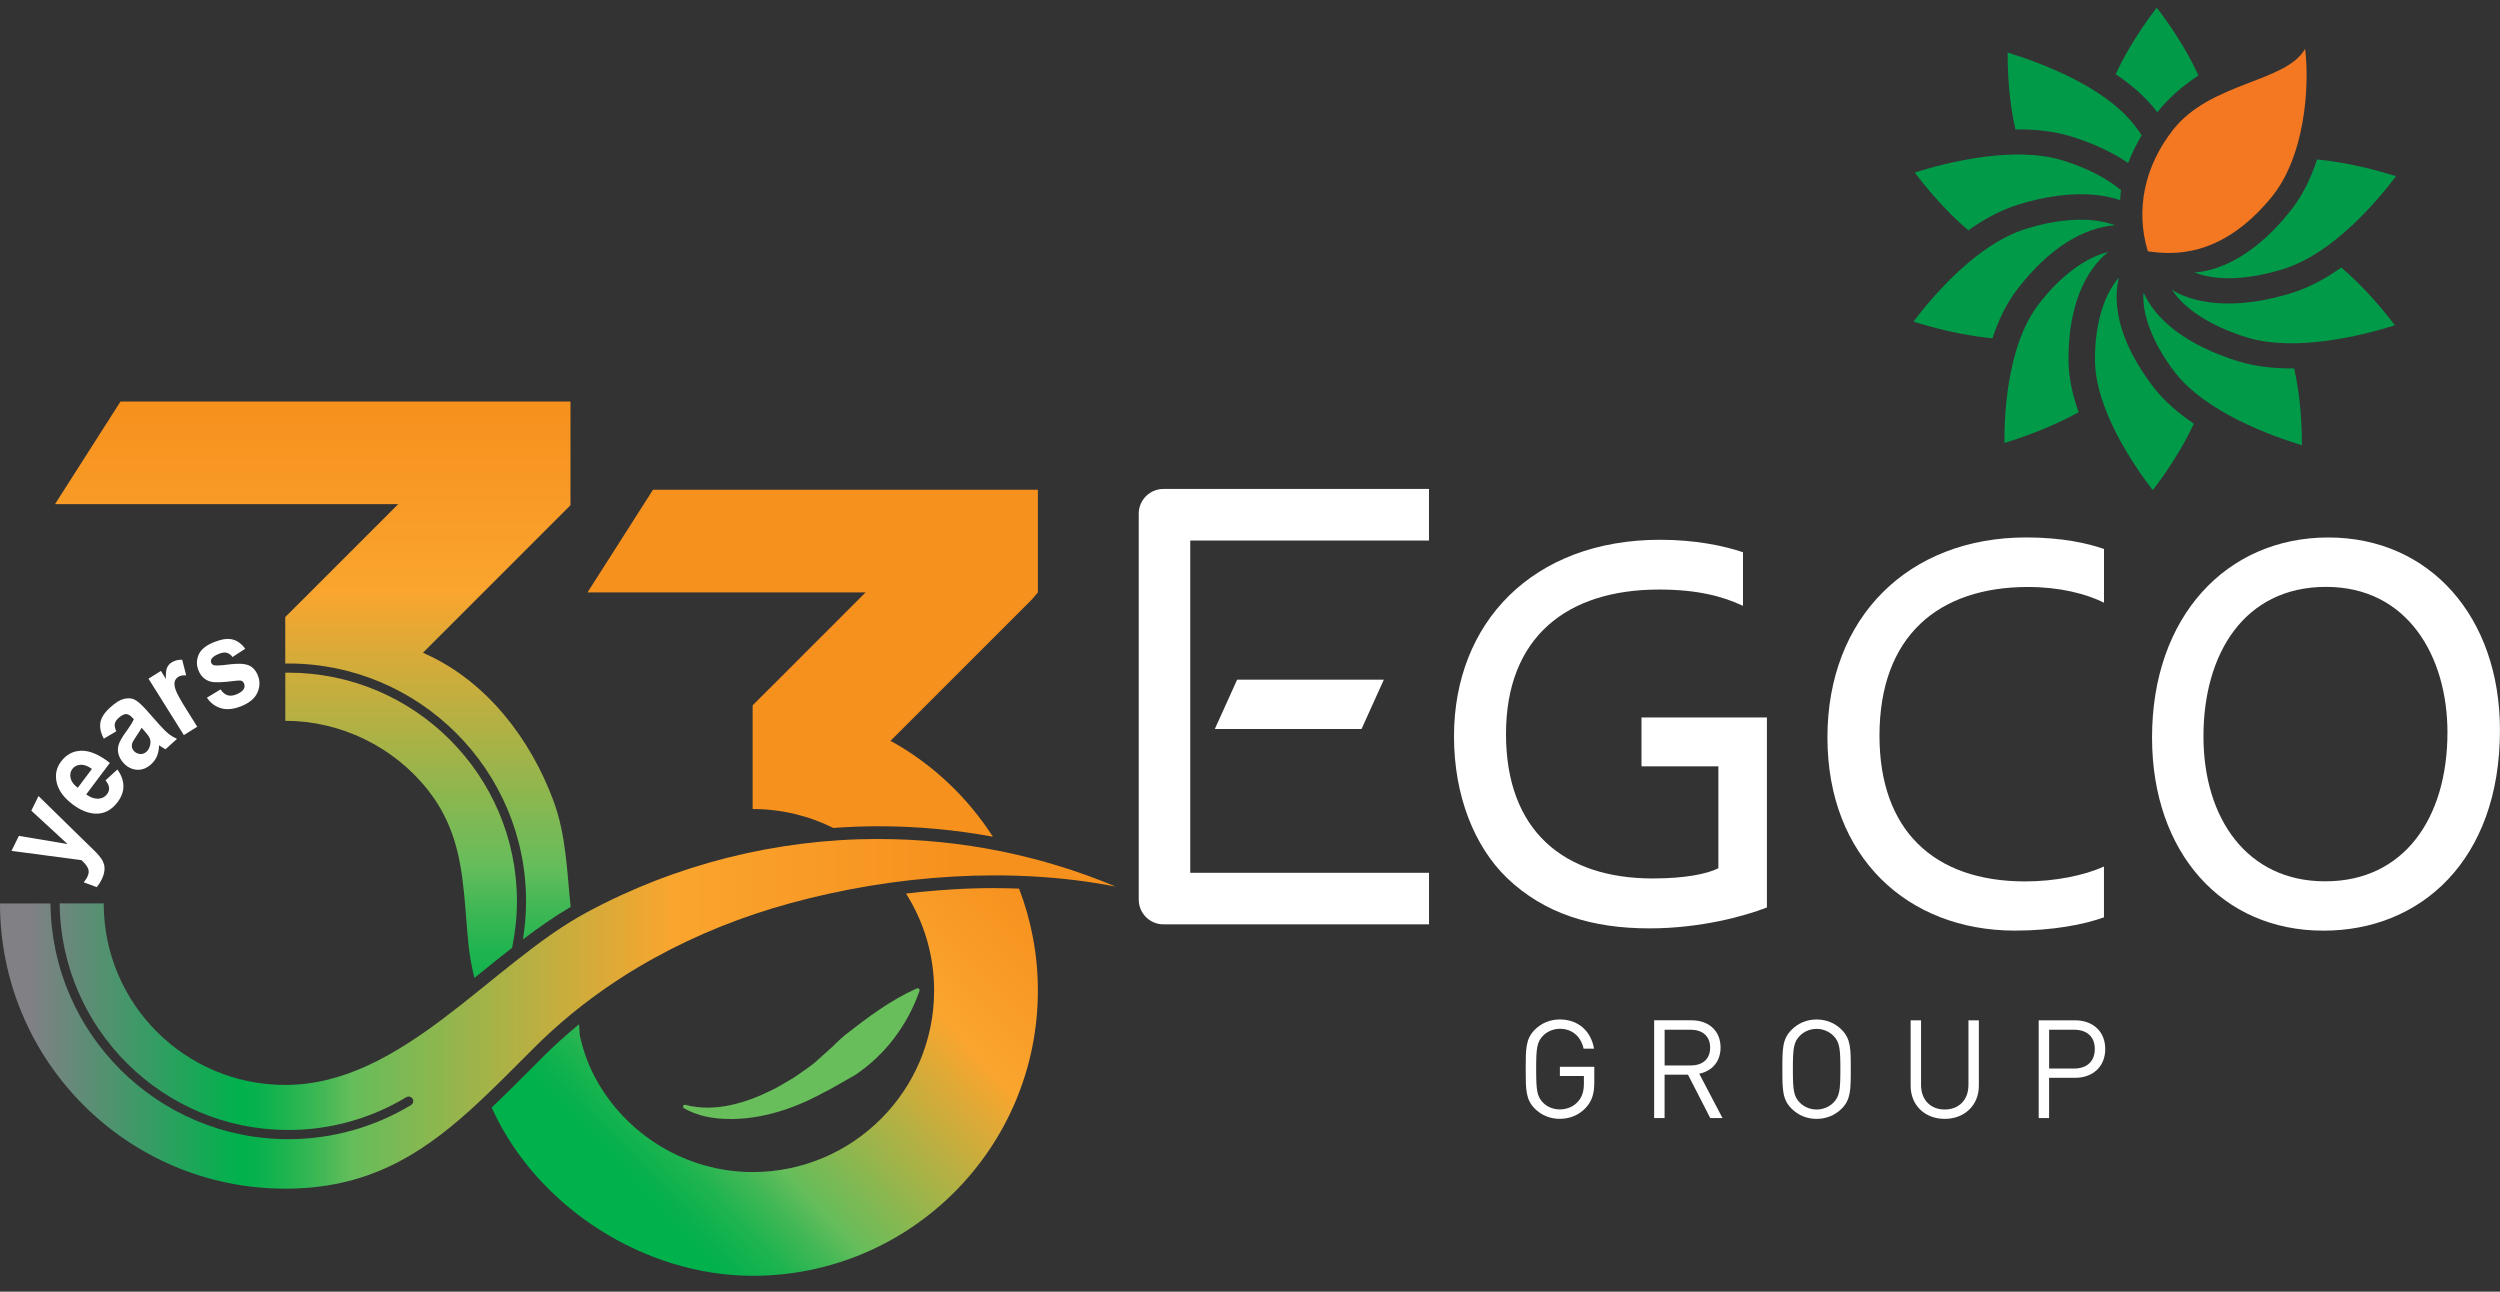 <svg width="120" height="62" viewBox="0 0 120 62" fill="none" xmlns="http://www.w3.org/2000/svg">
<rect x="0" y="0" width="120" height="62" fill="#333333" stroke="none"/>
<g clip-path="url(#clip0_17697_23009)">
<path d="M111.513 44.671C106.66 44.671 103.298 40.929 103.298 35.397C103.298 29.594 106.876 25.799 111.757 25.799C116.638 25.799 119.998 29.622 119.998 35.045C119.998 41.309 116.175 44.671 111.539 44.671H111.512H111.513ZM111.622 42.303C115.364 42.303 117.478 39.301 117.478 35.154C117.478 31.522 115.58 28.17 111.65 28.17C107.72 28.17 105.766 31.384 105.766 35.345C105.766 39.306 107.88 42.303 111.594 42.303H111.622Z" fill="white"/>
<path d="M59.383 32.623H66.425L65.353 34.993H58.311L59.383 32.623Z" fill="white"/>
<path d="M55.846 44.369C55.191 44.369 54.659 43.837 54.659 43.181V24.656C54.659 24 55.191 23.47 55.846 23.47H68.591V25.947H57.132V41.895H68.593V44.367H55.846V44.369Z" fill="white"/>
<path d="M78.793 36.783H82.482V41.676C81.94 41.949 80.882 42.166 79.337 42.166C75.055 42.166 72.288 39.871 72.288 35.235C72.288 30.599 75.19 28.298 79.636 28.298C81.471 28.298 82.687 28.622 83.663 29.08V26.508C82.76 26.199 81.365 25.909 79.689 25.909C73.564 25.909 69.792 29.895 69.792 35.345C69.792 38.191 70.768 40.632 72.342 42.149C74.132 43.856 76.408 44.562 79.173 44.562C81.641 44.562 83.756 43.968 84.812 43.559V34.437H78.792V36.783H78.793Z" fill="white"/>
<path d="M100.993 41.59C100.044 42.026 98.629 42.308 97.21 42.308C92.79 42.308 90.215 39.815 90.215 35.316C90.215 30.516 93.061 28.175 97.345 28.175C98.856 28.175 100.125 28.498 100.992 28.928V26.351C100.211 26.076 98.962 25.797 97.262 25.797C91.592 25.797 87.717 29.648 87.717 35.395C87.717 41.143 91.568 44.669 96.718 44.669C98.539 44.669 100.041 44.376 100.99 44.032V41.586L100.993 41.59Z" fill="white"/>
<path d="M76.127 53.166C75.796 53.521 75.354 53.704 74.874 53.704C74.394 53.704 73.993 53.532 73.672 53.216C73.234 52.776 73.234 52.311 73.234 51.319C73.234 50.327 73.234 49.866 73.672 49.424C73.993 49.106 74.404 48.934 74.874 48.934C75.77 48.934 76.377 49.512 76.513 50.337H76.013C75.883 49.745 75.461 49.382 74.874 49.382C74.565 49.382 74.266 49.507 74.064 49.717C73.767 50.021 73.736 50.335 73.736 51.319C73.736 52.303 73.767 52.622 74.064 52.926C74.266 53.136 74.565 53.252 74.874 53.252C75.214 53.252 75.547 53.116 75.764 52.852C75.954 52.622 76.027 52.365 76.027 52.002V51.647H74.874V51.207H76.526V51.952C76.526 52.489 76.415 52.852 76.125 53.164L76.127 53.166Z" fill="white"/>
<path d="M82.092 53.667L81.023 51.583H79.9V53.667H79.399V48.974H81.196C82.011 48.974 82.587 49.469 82.587 50.28C82.587 50.964 82.171 51.414 81.564 51.538L82.68 53.667H82.092ZM81.151 49.426H79.902V51.143H81.151C81.697 51.143 82.087 50.858 82.087 50.287C82.087 49.716 81.697 49.426 81.151 49.426Z" fill="white"/>
<path d="M88.399 53.218C88.079 53.532 87.663 53.706 87.197 53.706C86.731 53.706 86.315 53.534 86 53.218C85.554 52.778 85.554 52.313 85.554 51.321C85.554 50.328 85.554 49.868 86 49.426C86.315 49.108 86.731 48.935 87.197 48.935C87.663 48.935 88.079 49.106 88.399 49.426C88.837 49.868 88.837 50.328 88.837 51.321C88.837 52.313 88.837 52.778 88.399 53.218ZM88.009 49.721C87.803 49.51 87.506 49.386 87.197 49.386C86.888 49.386 86.593 49.51 86.388 49.721C86.091 50.025 86.058 50.339 86.058 51.323C86.058 52.306 86.091 52.619 86.388 52.923C86.595 53.133 86.89 53.257 87.197 53.257C87.505 53.257 87.803 53.133 88.009 52.923C88.305 52.621 88.338 52.305 88.338 51.323C88.338 50.34 88.305 50.026 88.009 49.721Z" fill="white"/>
<path d="M93.347 53.706C92.396 53.706 91.711 53.054 91.711 52.12V48.975H92.21V52.08C92.21 52.79 92.662 53.256 93.347 53.256C94.032 53.256 94.486 52.79 94.486 52.08V48.975H94.985V52.12C94.985 53.054 94.293 53.706 93.347 53.706Z" fill="white"/>
<path d="M99.602 51.735H98.356V53.668H97.857V48.975H99.602C100.458 48.975 101.052 49.51 101.052 50.352C101.052 51.195 100.458 51.735 99.602 51.735ZM99.556 49.426H98.358V51.29H99.556C100.141 51.29 100.55 50.972 100.55 50.352C100.55 49.733 100.142 49.427 99.556 49.427V49.426Z" fill="white"/>
<path d="M103.51 5.337C103.524 5.356 103.536 5.373 103.548 5.392C104.079 4.712 104.773 4.123 105.526 3.621C104.904 2.261 104.054 1.053 103.525 0.368C103.006 1.043 102.172 2.223 101.553 3.557C102.3 4.065 102.99 4.653 103.512 5.337H103.51Z" fill="#009A49"/>
<path d="M96.368 2.523C96.368 2.556 96.366 2.57 96.366 2.603C96.366 3.452 96.426 4.831 96.739 6.21C97.657 6.202 98.579 6.291 99.421 6.552C100.546 6.901 101.442 7.339 102.151 7.826C102.317 7.389 102.535 6.942 102.802 6.493C102.702 6.345 102.597 6.198 102.485 6.05C101.014 4.118 97.829 2.97 96.371 2.525L96.368 2.523Z" fill="#009A49"/>
<path d="M101.768 9.607C101.773 9.448 101.786 9.289 101.808 9.125C101.131 8.563 100.187 8.066 99.026 7.705C96.639 6.966 93.358 7.824 91.906 8.281C92.42 8.961 93.338 10.083 94.478 11.055C95.215 10.532 96.016 10.09 96.856 9.828C98.92 9.189 100.56 9.205 101.767 9.605L101.768 9.607Z" fill="#009A49"/>
<path d="M101.525 10.813C100.488 10.416 98.962 10.452 97.251 10.982C94.871 11.721 92.743 14.251 91.847 15.437C92.681 15.7 94.115 16.091 95.638 16.241C95.912 15.406 96.285 14.598 96.808 13.915C98.396 11.828 100.085 10.918 101.523 10.811L101.525 10.813Z" fill="#009A49"/>
<path d="M101.188 12.098C100.104 12.358 98.893 13.242 97.837 14.628C96.395 16.52 96.211 19.678 96.211 21.182C96.211 21.216 96.211 21.23 96.211 21.263C97.048 21.007 98.449 20.52 99.773 19.787C99.481 18.959 99.286 18.096 99.286 17.25C99.286 14.671 100.091 12.99 101.188 12.098Z" fill="#009A49"/>
<path d="M103.348 18.56C101.758 16.473 101.373 14.663 101.71 13.323C100.993 14.141 100.558 15.534 100.558 17.248C100.558 19.637 102.426 22.35 103.332 23.527C103.852 22.852 104.685 21.67 105.305 20.338C104.557 19.832 103.867 19.242 103.346 18.558L103.348 18.56Z" fill="#009A49"/>
<path d="M110.12 17.684C109.204 17.693 108.282 17.603 107.44 17.343C104.882 16.55 103.455 15.311 102.895 14.048C102.89 14.112 102.878 14.169 102.878 14.232C102.878 15.263 103.387 16.549 104.376 17.847C105.849 19.778 109.031 20.928 110.49 21.371C110.49 21.338 110.491 21.325 110.491 21.29C110.491 20.441 110.431 19.064 110.12 17.684Z" fill="#009A49"/>
<path d="M112.38 12.84C111.643 13.363 110.842 13.805 110 14.065C107.842 14.735 105.899 14.737 104.526 14.069C104.426 14.02 104.343 13.96 104.252 13.905C104.839 14.818 106.106 15.655 107.833 16.19C110.219 16.929 113.502 16.071 114.953 15.614C114.439 14.932 113.521 13.812 112.381 12.84H112.38Z" fill="#009A49"/>
<path d="M111.22 7.653C110.945 8.487 110.571 9.295 110.05 9.978C108.715 11.728 107.143 12.819 105.622 13.049C105.526 13.063 105.431 13.073 105.334 13.08C106.397 13.496 107.896 13.441 109.606 12.911C111.986 12.174 114.114 9.643 115.01 8.458C114.178 8.195 112.742 7.802 111.22 7.653Z" fill="#009A49"/>
<path d="M103.096 12.061C104.268 12.234 106.605 12.412 109.024 9.476C110.645 7.51 110.868 4.132 110.645 2.34C109.739 3.963 106.113 3.925 104.302 6.236C102.975 7.929 102.476 10.011 103.096 12.061Z" fill="#F47721"/>
<path d="M36.892 33.091L36.127 33.855V38.833C37.518 38.833 38.831 39.161 39.998 39.741C40.715 39.689 41.434 39.66 42.154 39.66C44.018 39.66 45.856 39.829 47.658 40.162C46.457 38.289 44.81 36.727 42.87 35.628L42.737 35.567C45.323 32.982 48.57 29.735 49.536 28.769L49.819 28.434V23.508H31.344L28.201 28.434H41.55C39.741 30.243 37.896 32.088 36.895 33.091H36.892Z" fill="url(#paint0_linear_17697_23009)"/>
<path d="M47.741 42.628C46.346 42.628 44.919 42.722 43.49 42.892C44.343 44.239 44.838 45.834 44.838 47.546C44.838 52.358 40.937 56.259 36.125 56.259C32.96 56.259 30.013 54.472 28.539 51.673C28.204 51.038 27.984 50.38 27.83 49.709C27.83 49.709 27.816 49.5 27.796 49.163C27.209 49.646 26.646 50.15 26.114 50.678C25.897 50.896 25.681 51.11 25.469 51.324C24.83 51.964 24.218 52.577 23.603 53.159C23.613 53.186 23.624 53.212 23.632 53.231C25.793 57.95 30.932 61.238 36.127 61.238C43.688 61.238 49.818 55.109 49.818 47.547C49.818 45.822 49.498 44.172 48.915 42.653C48.526 42.639 48.136 42.63 47.741 42.63V42.628Z" fill="url(#paint1_linear_17697_23009)"/>
<path d="M32.911 53.035C34.323 53.407 35.825 52.941 37.092 52.303C37.287 52.218 37.905 51.837 38.115 51.721C38.341 51.557 38.87 51.205 39.077 51.032C39.268 50.867 39.767 50.415 39.962 50.239C40.15 50.05 40.34 49.866 40.542 49.698C41.641 48.84 42.71 48.026 44.01 47.442C44.08 47.41 44.165 47.486 44.137 47.56C43.564 49.208 42.475 50.654 41.022 51.616C40.568 51.861 39.96 52.241 39.499 52.462C37.989 53.288 36.224 53.842 34.482 53.687C33.904 53.632 33.336 53.487 32.828 53.192C32.737 53.135 32.808 52.992 32.911 53.036V53.035Z" fill="#68BE5B"/>
<path d="M42.154 40.271C37.275 40.271 32.428 41.486 28.136 43.809C23.522 46.305 19.309 52.077 13.691 52.077C8.879 52.077 4.978 48.176 4.978 43.364H2.862C2.917 49.37 7.817 54.239 13.836 54.239C15.838 54.239 17.799 53.696 19.502 52.665C19.606 52.603 19.74 52.636 19.804 52.74C19.866 52.843 19.833 52.978 19.73 53.042C17.957 54.114 15.919 54.68 13.836 54.68C7.575 54.68 2.479 49.614 2.423 43.366H0C0 50.927 6.129 57.056 13.691 57.056C17.572 57.056 20.12 55.489 22.557 53.295C23.587 52.367 24.601 51.328 25.685 50.247C29.062 46.885 33.37 44.6 37.948 43.35C42.876 42.004 48.501 41.569 53.554 42.556C50.047 41.086 46.196 40.273 42.154 40.273V40.271Z" fill="url(#paint2_linear_17697_23009)"/>
<path d="M24.582 45.49C24.732 44.762 24.813 44.014 24.813 43.264C24.813 37.211 19.889 32.288 13.837 32.288C13.789 32.288 13.742 32.291 13.694 32.291V34.599C16.34 34.599 18.884 35.832 20.527 37.906C21.765 39.468 22.096 41.099 22.272 42.851C22.352 43.647 22.4 44.467 22.486 45.316C22.541 45.868 22.64 46.41 22.773 46.94C22.876 46.857 22.98 46.773 23.082 46.69C23.577 46.289 24.078 45.886 24.583 45.492L24.582 45.49Z" fill="url(#paint3_linear_17697_23009)"/>
<path d="M14.457 28.855L13.692 29.62V31.852C13.741 31.852 13.787 31.848 13.836 31.848C20.13 31.848 25.251 36.969 25.251 43.264C25.251 43.878 25.198 44.489 25.101 45.092C25.854 44.52 26.618 43.987 27.39 43.533C27.215 41.826 27.176 40.083 26.563 38.429C25.467 35.471 23.36 32.713 20.434 31.392L20.301 31.332C23.373 28.26 27.383 24.25 27.383 24.25V19.273H5.784L2.641 24.198H19.114C17.305 26.007 15.46 27.852 14.459 28.855H14.457Z" fill="url(#paint4_linear_17697_23009)"/>
<path d="M0.551 40.844L0.906 40.122L3.243 40.514L1.503 38.912L1.849 38.21L4.161 40.474L4.581 40.882C4.719 41.023 4.819 41.144 4.879 41.241C4.942 41.337 4.981 41.436 5.002 41.532C5.023 41.629 5.023 41.736 5.002 41.853C4.983 41.971 4.942 42.093 4.878 42.223C4.814 42.352 4.734 42.473 4.643 42.584L4.02 42.351C4.096 42.256 4.154 42.166 4.196 42.081C4.274 41.924 4.279 41.781 4.213 41.655C4.148 41.529 4.044 41.405 3.904 41.286L0.549 40.842L0.551 40.844Z" fill="white"/>
<path d="M5.069 37.453L5.634 36.935C5.824 37.197 5.92 37.461 5.924 37.725C5.927 37.989 5.836 38.246 5.647 38.498C5.349 38.895 4.985 39.08 4.55 39.054C4.205 39.03 3.854 38.885 3.499 38.619C3.074 38.302 2.817 37.955 2.725 37.577C2.634 37.199 2.701 36.859 2.927 36.557C3.183 36.217 3.509 36.042 3.908 36.035C4.306 36.027 4.762 36.222 5.273 36.619L4.137 38.133C4.341 38.279 4.534 38.346 4.715 38.338C4.897 38.328 5.04 38.253 5.143 38.115C5.214 38.02 5.245 37.92 5.235 37.812C5.226 37.703 5.169 37.585 5.066 37.456L5.069 37.453ZM4.412 36.907C4.213 36.764 4.03 36.698 3.863 36.709C3.697 36.719 3.568 36.785 3.474 36.909C3.376 37.04 3.348 37.19 3.39 37.358C3.433 37.525 3.547 37.677 3.733 37.813L4.41 36.91L4.412 36.907Z" fill="white"/>
<path d="M5.585 35.1L4.983 35.456C4.833 35.174 4.779 34.915 4.819 34.679C4.859 34.442 5.017 34.201 5.294 33.952C5.544 33.726 5.76 33.592 5.943 33.548C6.126 33.504 6.288 33.51 6.429 33.567C6.571 33.624 6.766 33.79 7.011 34.063L7.665 34.801C7.853 35.01 8.002 35.155 8.109 35.238C8.216 35.321 8.345 35.397 8.497 35.466L7.941 35.967C7.89 35.937 7.815 35.892 7.72 35.83C7.677 35.801 7.648 35.783 7.634 35.775C7.632 35.965 7.6 36.136 7.537 36.288C7.475 36.438 7.382 36.569 7.258 36.681C7.04 36.878 6.807 36.968 6.562 36.947C6.317 36.928 6.103 36.817 5.92 36.614C5.799 36.479 5.72 36.334 5.682 36.177C5.644 36.02 5.653 35.868 5.704 35.718C5.758 35.569 5.861 35.386 6.019 35.169C6.231 34.877 6.367 34.662 6.424 34.523L6.367 34.461C6.258 34.341 6.155 34.279 6.055 34.275C5.955 34.272 5.832 34.337 5.684 34.47C5.584 34.56 5.527 34.653 5.509 34.746C5.494 34.841 5.518 34.959 5.582 35.1H5.585ZM6.797 34.933C6.749 35.024 6.664 35.159 6.542 35.337C6.419 35.514 6.35 35.642 6.334 35.721C6.314 35.846 6.343 35.953 6.424 36.042C6.504 36.13 6.602 36.181 6.718 36.191C6.833 36.203 6.937 36.167 7.028 36.086C7.13 35.994 7.192 35.87 7.216 35.713C7.234 35.595 7.216 35.485 7.163 35.385C7.128 35.318 7.044 35.209 6.909 35.059L6.797 34.934V34.933Z" fill="white"/>
<path d="M9.465 34.884L8.825 35.285L7.128 32.577L7.724 32.204L7.965 32.589C7.953 32.343 7.969 32.166 8.016 32.057C8.06 31.948 8.135 31.862 8.238 31.796C8.385 31.705 8.552 31.662 8.744 31.667L8.937 32.416C8.78 32.406 8.656 32.43 8.563 32.487C8.473 32.542 8.414 32.618 8.387 32.713C8.359 32.808 8.373 32.937 8.428 33.105C8.483 33.272 8.654 33.584 8.942 34.045L9.467 34.883L9.465 34.884Z" fill="white"/>
<path d="M9.931 33.489L10.589 33.091C10.679 33.232 10.786 33.324 10.908 33.367C11.031 33.41 11.176 33.4 11.34 33.334C11.521 33.263 11.644 33.172 11.706 33.062C11.747 32.986 11.751 32.903 11.716 32.815C11.692 32.754 11.656 32.713 11.607 32.685C11.557 32.661 11.466 32.658 11.331 32.675C10.71 32.758 10.299 32.772 10.102 32.716C9.83 32.639 9.636 32.457 9.524 32.171C9.422 31.914 9.429 31.662 9.541 31.413C9.653 31.166 9.902 30.968 10.284 30.818C10.648 30.674 10.943 30.635 11.172 30.697C11.402 30.759 11.6 30.907 11.77 31.14L11.16 31.539C11.086 31.434 10.998 31.366 10.895 31.337C10.791 31.306 10.667 31.32 10.52 31.379C10.335 31.451 10.214 31.532 10.156 31.622C10.118 31.684 10.113 31.748 10.139 31.814C10.161 31.869 10.202 31.909 10.264 31.929C10.349 31.957 10.596 31.945 11.008 31.891C11.421 31.84 11.728 31.853 11.93 31.933C12.132 32.016 12.282 32.181 12.381 32.431C12.488 32.704 12.479 32.979 12.351 33.255C12.225 33.531 11.963 33.747 11.564 33.904C11.202 34.047 10.884 34.076 10.608 33.995C10.332 33.914 10.106 33.745 9.931 33.489Z" fill="white"/>
</g>
<defs>
<linearGradient id="paint0_linear_17697_23009" x1="39.008" y1="41.938" x2="39.008" y2="57.826" gradientUnits="userSpaceOnUse">
<stop stop-color="#F7911E"/>
<stop offset="0.3" stop-color="#FAA52E"/>
<stop offset="0.75" stop-color="#65BD5B"/>
<stop offset="0.81" stop-color="#43B855"/>
<stop offset="0.89" stop-color="#1EB450"/>
<stop offset="0.96" stop-color="#08B14D"/>
<stop offset="1" stop-color="#00B14C"/>
</linearGradient>
<linearGradient id="paint1_linear_17697_23009" x1="48.533" y1="42.055" x2="31.448" y2="58.223" gradientUnits="userSpaceOnUse">
<stop stop-color="#F7911E"/>
<stop offset="0.3" stop-color="#FAA52E"/>
<stop offset="0.75" stop-color="#65BD5B"/>
<stop offset="0.81" stop-color="#43B855"/>
<stop offset="0.89" stop-color="#1EB450"/>
<stop offset="0.96" stop-color="#08B14D"/>
<stop offset="1" stop-color="#00B14C"/>
</linearGradient>
<linearGradient id="paint2_linear_17697_23009" x1="45.853" y1="48.664" x2="0.595" y2="48.664" gradientUnits="userSpaceOnUse">
<stop stop-color="#F7911E"/>
<stop offset="0.3" stop-color="#FAA52E"/>
<stop offset="0.64" stop-color="#65BD5B"/>
<stop offset="0.67" stop-color="#43B855"/>
<stop offset="0.71" stop-color="#1EB450"/>
<stop offset="0.74" stop-color="#08B14D"/>
<stop offset="0.76" stop-color="#00B14C"/>
<stop offset="0.98" stop-color="#808085"/>
</linearGradient>
<linearGradient id="paint3_linear_17697_23009" x1="19.252" y1="19.63" x2="19.252" y2="48.975" gradientUnits="userSpaceOnUse">
<stop stop-color="#F7911E"/>
<stop offset="0.3" stop-color="#FAA52E"/>
<stop offset="0.75" stop-color="#65BD5B"/>
<stop offset="0.81" stop-color="#43B855"/>
<stop offset="0.89" stop-color="#1EB450"/>
<stop offset="0.96" stop-color="#08B14D"/>
<stop offset="1" stop-color="#00B14C"/>
</linearGradient>
<linearGradient id="paint4_linear_17697_23009" x1="15.014" y1="19.63" x2="15.014" y2="48.975" gradientUnits="userSpaceOnUse">
<stop stop-color="#F7911E"/>
<stop offset="0.3" stop-color="#FAA52E"/>
<stop offset="0.75" stop-color="#65BD5B"/>
<stop offset="0.81" stop-color="#43B855"/>
<stop offset="0.89" stop-color="#1EB450"/>
<stop offset="0.96" stop-color="#08B14D"/>
<stop offset="1" stop-color="#00B14C"/>
</linearGradient>
<clipPath id="clip0_17697_23009">
<rect width="120" height="62" fill="white"/>
</clipPath>
</defs>
</svg>
